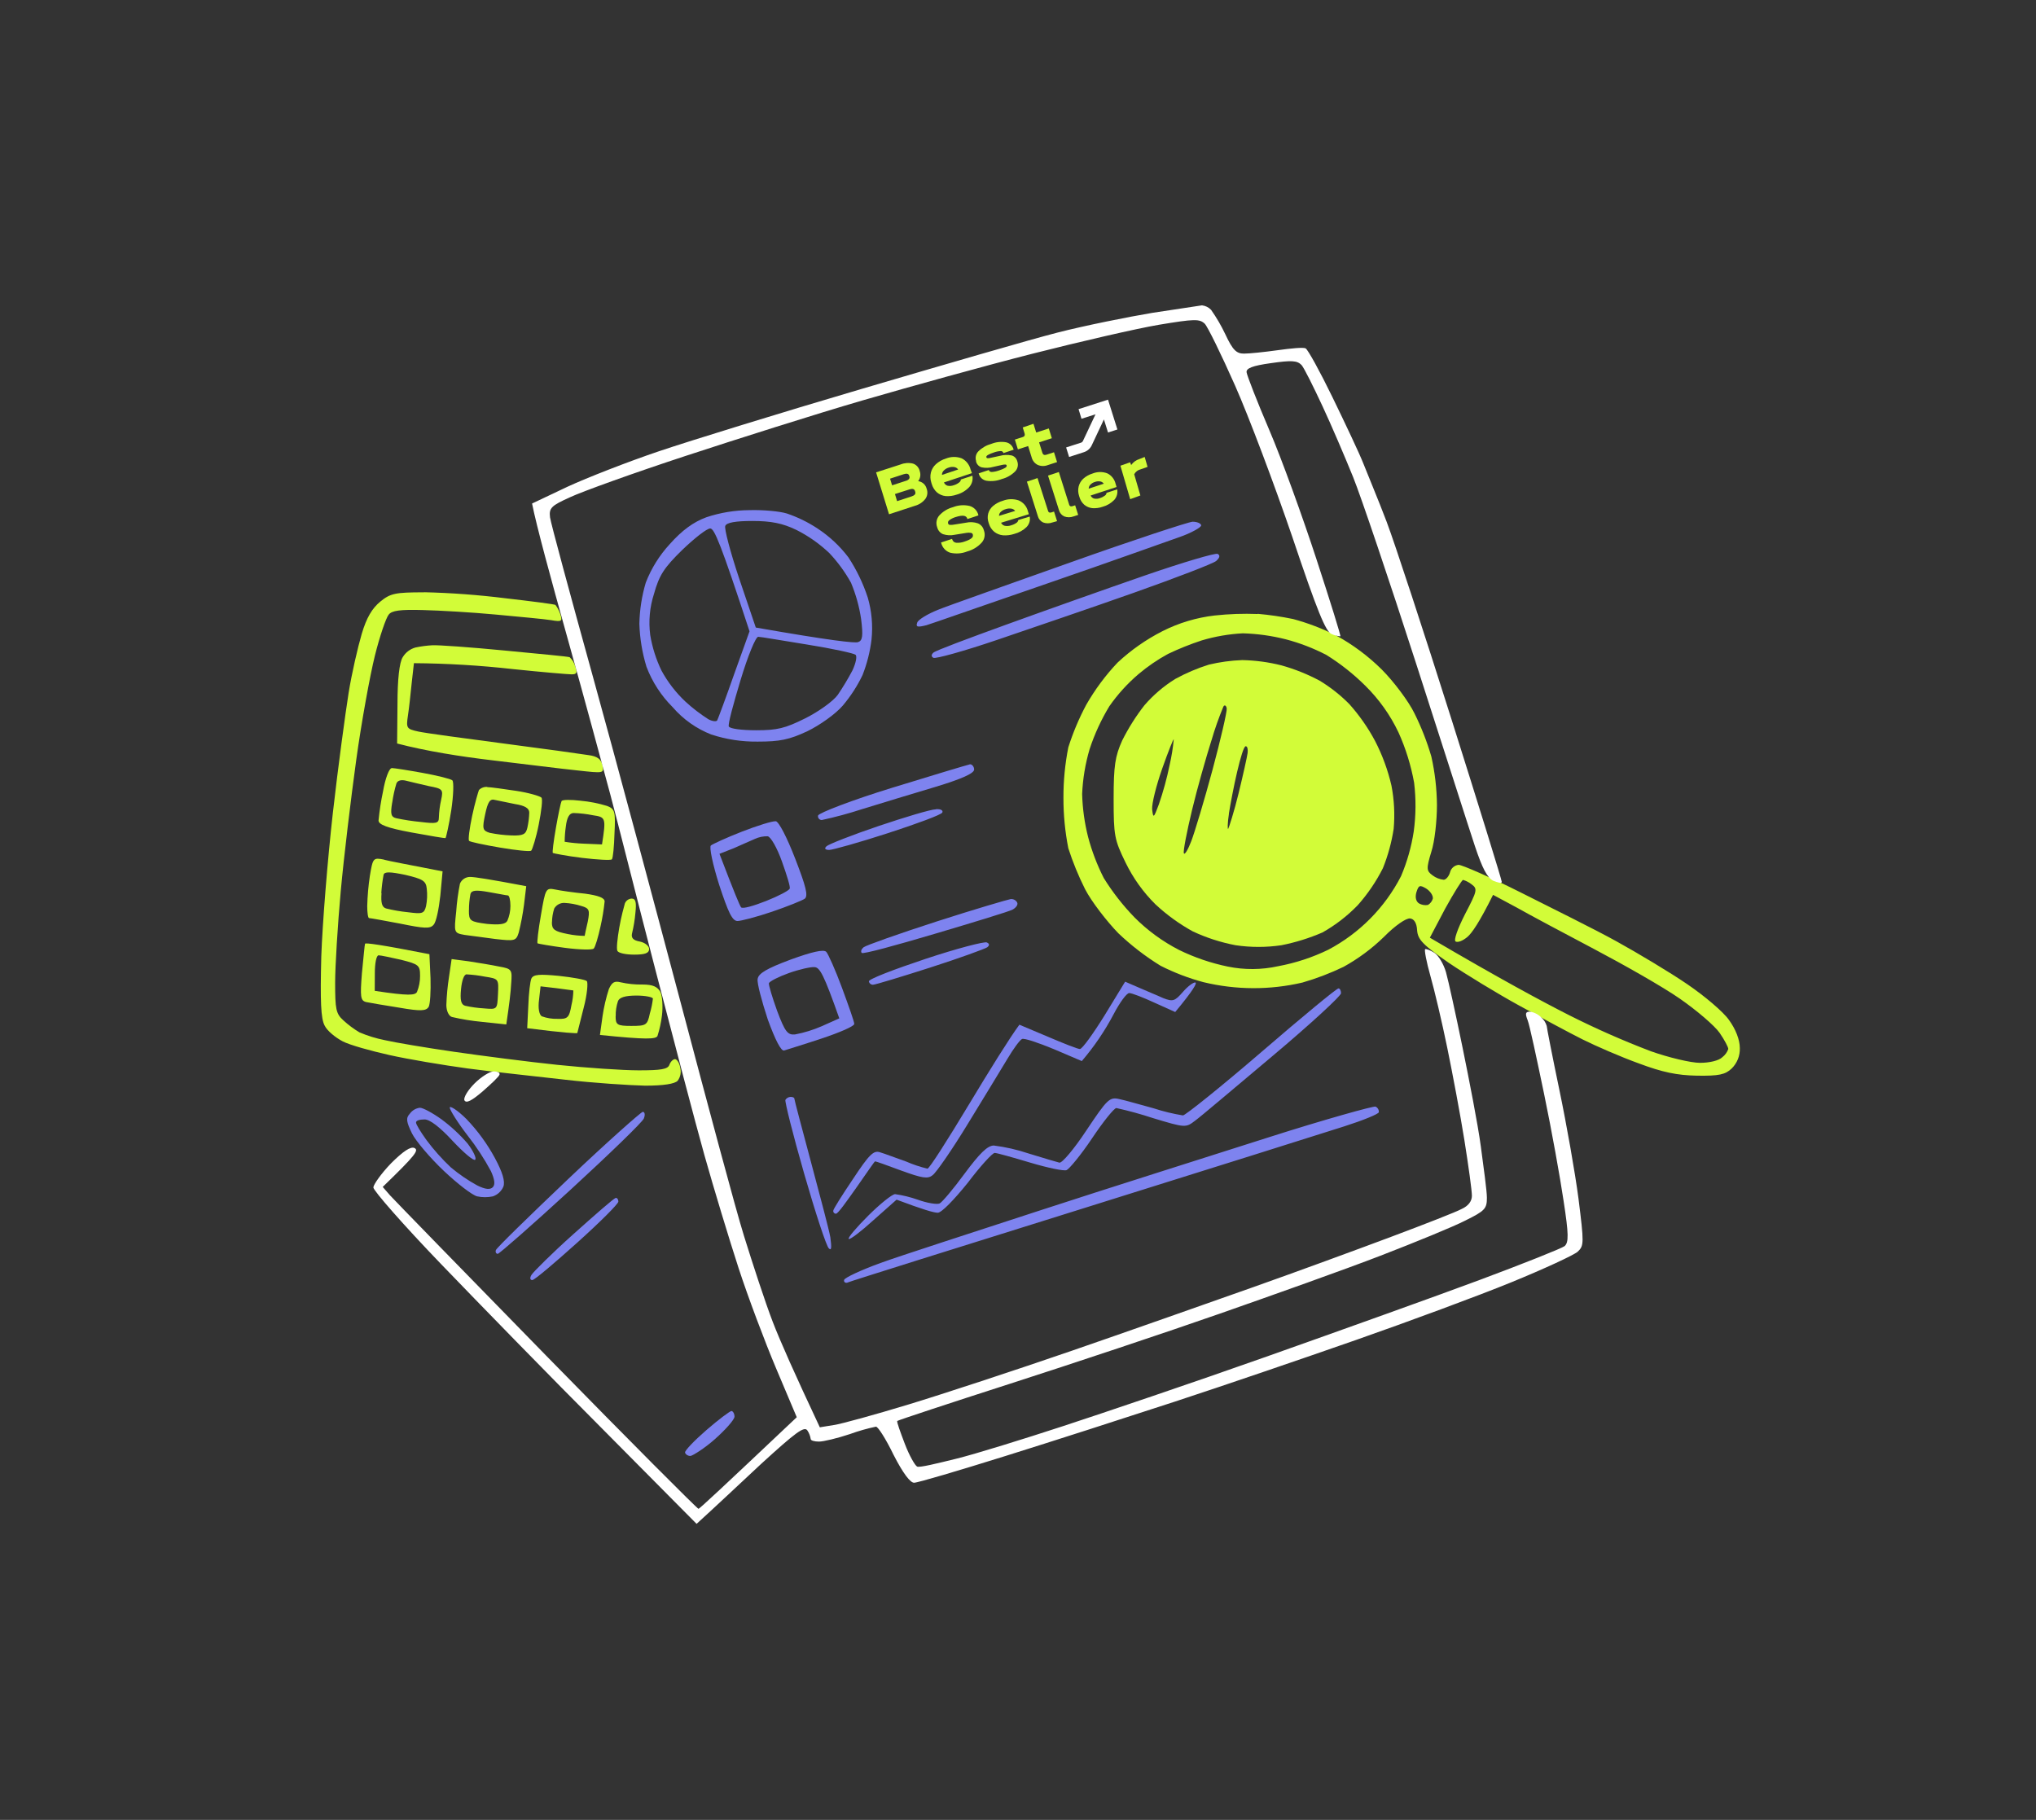 <?xml version="1.0" encoding="UTF-8"?> <svg xmlns="http://www.w3.org/2000/svg" width="660" height="590" viewBox="0 0 660 590" fill="none"><rect x="0" y="0" width="660" height="590" fill="#333333" stroke="none"/><g clip-path="url(#clip0_440_1507)"><path fill-rule="evenodd" clip-rule="evenodd" d="M137.45 192C146.234 192.208 155.002 192.855 163.72 193.94C172.44 194.94 179.72 195.88 180.07 196.12C180.753 197.028 181.284 198.041 181.64 199.12C182.37 201.42 182.13 201.66 178.64 201.05C176.46 200.69 168.34 199.96 160.72 199.24C153.1 198.52 142.43 197.9 137.11 197.78C129.7 197.57 127 197.93 126 199.27C125.15 200.27 123.09 206.27 121.52 212.59C119.95 218.91 117.16 234.15 115.46 246.5C113.76 258.85 111.46 277.87 110.46 288.9C109.46 299.93 108.64 313.24 108.64 318.57C108.64 327.17 108.89 328.62 111.31 330.8C112.906 332.268 114.649 333.568 116.51 334.68C119.162 335.808 121.924 336.659 124.75 337.22C127.9 337.95 137.94 339.65 147.15 340.98C156.36 342.31 171.36 344.25 180.68 345.22C190 346.19 201.86 347 207.07 347C214.33 347 216.51 346.64 217 345.19C217.36 344.19 218.21 343.37 218.81 343.37C219.41 343.37 220.27 344.58 220.51 346.16C220.695 346.885 220.715 347.643 220.568 348.377C220.42 349.11 220.11 349.802 219.66 350.4C218.66 351.4 215.06 351.97 209.13 351.97C204.13 351.85 192.42 351.12 183.13 350.03C173.84 348.94 159.64 347.49 151.65 346.4C143.66 345.31 132.27 343.4 126.22 342.04C120.17 340.68 113.36 338.8 111.06 337.59C108.76 336.38 106.06 334.2 105.24 332.5C104 330.2 103.79 324.63 104.15 310.09C104.52 299.43 106.21 278.48 107.91 263.46C109.61 248.44 112 231 113 224.7C114 218.4 116 209.81 117.24 205.57C118.81 200.24 120.63 197.21 123.29 195.03C126.56 192.36 128.14 192.03 137.46 192.03L137.45 192ZM407.69 199C411.553 199.34 415.393 199.905 419.19 200.69C424.003 201.989 428.67 203.775 433.12 206.02C438.533 208.979 443.505 212.682 447.89 217.02C451.76 220.9 456.61 227.32 458.54 231.31C460.77 235.799 462.597 240.478 464 245.29C465.156 250.448 465.762 255.714 465.81 261C465.81 266 465.08 272.87 463.99 276.14C462.3 281.71 462.42 282.32 464.36 283.77C465.416 284.575 466.671 285.076 467.99 285.22C468.71 285.22 469.68 284.13 470.05 282.8C470.206 282.159 470.558 281.581 471.056 281.148C471.553 280.714 472.174 280.446 472.83 280.38C473.92 280.38 483.12 284.38 493.05 289.38C502.98 294.38 516.9 301.25 523.92 305.13C530.94 309.01 541.24 315.18 546.92 319.05C552.6 322.92 558.66 328.05 560.48 330.68C562.66 333.68 563.99 337.1 563.99 339.77C564.035 341.004 563.822 342.234 563.364 343.381C562.906 344.528 562.213 345.566 561.33 346.43C559.27 348.37 557.21 348.85 550.07 348.73C543.65 348.61 538.93 347.64 531.18 344.73C525.49 342.67 517.38 339.16 513.02 336.98C508.66 334.8 499.46 329.84 492.43 325.98C485.4 322.12 475.24 315.93 469.67 312.17C461.32 306.36 459.62 304.66 459.38 301.63C459.26 299.21 458.38 297.88 457.08 297.76C455.78 297.64 452.24 300.06 448.6 303.76C444.694 307.557 440.299 310.816 435.53 313.45C431.24 315.515 426.784 317.217 422.21 318.54C411.655 321.007 400.668 320.966 390.13 318.42C385.314 317.133 380.646 315.347 376.2 313.09C371.286 310.063 366.701 306.53 362.52 302.55C358.77 298.68 353.8 292.26 351.74 288.26C349.596 283.985 347.78 279.552 346.31 275C345.248 269.615 344.719 264.139 344.73 258.65C344.713 253.158 345.242 247.677 346.31 242.29C347.824 237.523 349.769 232.904 352.12 228.49C354.954 223.538 358.368 218.942 362.29 214.8C366.635 210.748 371.526 207.325 376.82 204.63C382.124 201.942 387.863 200.218 393.77 199.54C398.393 199.042 403.045 198.881 407.69 199.06V199ZM378.63 212C375.232 213.852 372.029 216.043 369.07 218.54C365.489 221.592 362.313 225.091 359.62 228.95C356.96 233.334 354.809 238.007 353.21 242.88C351.818 247.607 351.005 252.486 350.79 257.41C350.92 262.11 351.567 266.782 352.72 271.34C353.94 275.951 355.646 280.42 357.81 284.67C360.659 289.251 363.988 293.515 367.74 297.39C371.995 301.669 376.899 305.25 382.27 308C387.27 310.436 392.554 312.237 398 313.36C403.395 314.469 408.963 314.428 414.34 313.24C419.964 312.197 425.423 310.404 430.57 307.91C440.697 302.564 448.936 294.235 454.17 284.05C456.144 279.397 457.528 274.516 458.29 269.52C459 264.296 459.04 259.004 458.41 253.77C457.394 248.132 455.688 242.641 453.33 237.42C450.651 231.781 447.002 226.657 442.55 222.28C438.752 218.51 434.543 215.18 430 212.35C425.804 210.166 421.377 208.459 416.8 207.26C412.246 206.105 407.578 205.454 402.88 205.32C398.365 205.555 393.893 206.327 389.56 207.62C385.838 208.844 382.197 210.304 378.66 211.99L378.63 212ZM463.51 304C486.39 317.44 500.19 324.83 508.79 329.19C517.382 333.516 526.19 337.398 535.18 340.82C541 342.88 548.18 344.57 551.05 344.57C554.19 344.57 557.22 343.84 558.31 342.75C559.201 342.07 559.875 341.146 560.25 340.09C560.25 339.48 559.04 337.18 557.46 334.88C555.88 332.58 550.08 327.61 544.51 323.74C538.94 319.87 526.35 312.74 516.66 307.63C506.97 302.52 495.66 296.49 491.6 294.19L484 290.11C479.52 299.11 477.1 302.58 475.64 303.79C474.18 305 472.64 305.61 471.89 305.25C471.14 304.89 472.5 301.13 474.89 296.41C478.89 288.77 479.01 288.17 477.07 286.72C476.24 286.064 475.293 285.569 474.28 285.26C473.92 285.26 471.28 289.5 468.47 294.59L463.51 304ZM460 292.89C460.88 293.387 461.906 293.56 462.9 293.38C463.668 292.917 464.232 292.181 464.48 291.32C464.6 290.32 463.63 288.9 462.3 288.05C460.24 286.84 459.88 286.96 459.15 289.26C458.66 290.96 459.03 292.26 460 292.89ZM140.24 209.2C141.93 209.08 152.34 209.81 163.48 210.89C174.62 211.97 184.19 212.83 184.67 213.07C185.536 213.888 186.164 214.925 186.49 216.07C187.21 218.13 186.97 218.62 185.28 218.62C184.19 218.62 175.59 217.89 166.28 216.92C155.621 215.722 144.907 215.081 134.18 215L133.46 221.42C133.09 224.93 132.61 229.66 132.24 231.96C131.64 236.08 131.76 236.32 135.63 237.17C137.81 237.65 150.28 239.35 163.24 241.04C176.2 242.73 188.54 244.44 190.72 244.8C193.63 245.16 194.84 246.13 195.32 248.07C195.81 250.73 195.81 250.73 187.09 249.76C182.25 249.28 169.9 247.7 159.61 246.49C149.32 245.28 138.06 243.49 128.73 241.04L128.85 228.33C128.85 220.21 129.46 214.76 130.55 213.06C131.472 211.525 132.946 210.401 134.67 209.92C136.505 209.53 138.367 209.286 140.24 209.19V209.2ZM188.18 259.59C191.097 259.859 193.979 260.425 196.78 261.28C199.32 262.28 199.56 262.98 199.2 270.12C199.08 274.36 198.71 278.24 198.35 278.6C197.99 278.96 193.63 278.72 188.67 278.12C183.71 277.52 179.46 276.66 179.22 276.54C178.98 276.42 179.46 272.67 180.22 268.31C180.98 263.95 181.79 260.19 182.04 259.71C182.29 259.23 185.04 259.22 188.21 259.59H188.18ZM183.1 272.91C185.103 273.231 187.124 273.431 189.15 273.51L195.15 273.76C196.49 265.16 196.36 264.91 192.25 264.31C190.175 263.891 188.067 263.646 185.95 263.58C184.62 263.58 183.77 264.91 183.41 268.06C183.177 269.666 183.057 271.287 183.05 272.91H183.1ZM204.77 291.32C206.1 291.32 206.34 292.65 205.98 295.92C205.786 298.164 205.421 300.391 204.89 302.58C204.53 304.04 205.25 304.88 207.43 305.25C209.13 305.61 210.43 306.7 210.43 307.67C210.43 309 209.1 309.49 205.59 309.49C202.92 309.49 200.5 309 200.14 308.28C199.78 307.56 200.14 304.28 200.74 300.77C201.34 297.26 202.32 293.77 202.56 292.89C202.737 292.448 203.035 292.065 203.422 291.787C203.808 291.509 204.265 291.347 204.74 291.32H204.77ZM201.14 318.45C203.482 318.982 205.88 319.227 208.28 319.18C211.67 319.18 213.12 319.9 214.09 321.6C214.7 322.93 214.94 326.44 214.58 329.23C214.306 331.491 213.817 333.721 213.12 335.89C212.52 336.89 209.73 337.1 194.48 335.53L195.32 329.47C195.761 326.471 196.451 323.515 197.38 320.63C198.38 318.45 199.2 317.96 201.14 318.45ZM199.56 329.45C199.56 332.24 200.05 332.6 204.65 332.6C209.49 332.6 209.85 332.36 210.65 328.6C211.123 327.019 211.458 325.399 211.65 323.76C211.65 323.27 209.23 322.76 206.32 322.76C202.69 322.76 200.75 323.37 200.32 324.58C199.803 326.14 199.556 327.777 199.59 329.42L199.56 329.45Z" fill="#D2FC38"></path><path fill-rule="evenodd" clip-rule="evenodd" d="M389.68 99C390.789 99.129 391.818 99.642 392.59 100.45C394.343 102.942 395.882 105.578 397.19 108.33C399.61 113.54 400.83 114.64 403.25 114.64C404.95 114.64 409.79 114.15 414.15 113.54C418.51 112.93 422.51 112.54 423.24 112.94C423.97 113.34 427.84 120.33 431.96 128.82C436.08 137.31 440.68 147 442 150.39C443.32 153.78 446.85 162.15 449.51 169.18C452.17 176.21 461.63 205.05 470.59 233.41C479.55 261.77 486.82 285.29 486.82 285.9C486.82 286.51 485.61 286.14 484.04 285.53C482.1 284.53 480.52 281.53 478.1 274.26C476.28 268.8 467.81 242.26 459.1 215.26C450.39 188.26 441.18 160.96 438.63 154.66C436.08 148.36 431.63 137.94 428.7 131.66C425.77 125.38 422.76 119.3 421.91 118.33C420.46 116.88 418.76 116.76 411.98 117.73C405.92 118.57 403.87 119.42 404.11 120.73C404.23 121.73 407.5 130.18 411.5 139.51C415.5 148.84 422.27 167.6 426.75 181.3C431.23 195 434.75 206.3 434.5 206.3C433.539 206.219 432.599 205.976 431.72 205.58C429.78 204.97 426.99 198.06 418.88 173.94C413.06 156.94 404.82 135.04 400.34 124.94C395.86 114.84 391.5 105.94 390.53 104.94C388.83 103.36 387.26 103.36 375.63 105.3C368.48 106.51 350.07 110.76 334.81 114.64C319.55 118.52 294.71 125.42 279.69 129.79C264.67 134.16 238.75 142.39 222.15 147.84C205.55 153.29 188.72 159.36 184.84 161.18C178.66 163.96 177.94 164.69 178.3 167.72C178.54 169.54 184.84 192.81 192.23 219.48C199.62 246.15 212.46 294.14 220.94 326.13C229.42 358.12 238.38 391.7 241.17 400.67C243.96 409.64 248.07 422.25 250.5 428.55C252.93 434.85 257.5 445.15 265.76 462.73L270.24 462C272.79 461.64 283.69 458.61 294.47 455.34C305.25 452.07 329.24 444.19 347.53 437.88C365.82 431.57 392.23 422.25 406.28 417.28C420.33 412.31 440.44 404.92 451.1 400.92C461.76 396.92 472.05 392.92 473.87 391.92C476.05 390.92 477.14 389.37 477.14 387.67C477.14 385.97 476.05 378.1 474.72 369.74C473.39 361.38 470.84 347.92 469.15 339.68C467.46 331.44 465 321 463.7 316.44C462.4 311.88 461.64 307.83 462 307.71C462.36 307.59 463.7 308.07 465 308.92C466.3 309.77 468 312.56 468.75 315.23C469.5 317.9 471.9 328.8 474.08 339.47C476.26 350.14 479.08 364.55 480.02 371.58C480.96 378.61 482 386.13 482 388.31C482 391.83 481.39 392.55 475 395.7C471.25 397.64 458.89 402.7 447.5 407.1C436.11 411.5 412.74 419.82 395.42 425.88C378.1 431.94 347.57 442.12 327.58 448.55C307.59 454.98 291.12 460.43 290.87 460.67C290.62 460.91 291.87 464.3 293.3 468.06C294.73 471.82 296.57 475.06 297.3 475.46C298.03 475.86 303.72 474.46 310.01 472.91C316.3 471.36 331.94 466.49 344.54 462.37C357.14 458.25 386.94 448.18 410.54 439.82C434.14 431.46 465.29 420.31 479.59 414.98C493.89 409.65 506.36 404.67 507.2 403.98C508.54 402.76 508.54 400.22 506.84 389.19C505.75 381.8 502.96 366.28 500.54 354.65C498.12 343.02 495.82 332.22 495.21 330.77C494.36 328.59 494.48 327.98 495.94 327.98C497.314 328.181 498.587 328.819 499.57 329.8C500.431 330.537 501.063 331.505 501.39 332.59C501.39 333.07 503.21 342.41 505.51 353.43C507.81 364.45 510.6 380.22 511.69 388.58C513.5 403.01 513.5 403.86 511.44 405.79C510.23 406.89 500.54 411.37 489.88 415.73C479.22 420.09 456.57 428.46 439.61 434.4C422.65 440.34 396.12 449.4 380.86 454.4C365.6 459.4 340.76 467.4 325.74 472.09C310.72 476.78 297.52 480.7 296.31 480.7C295.1 480.7 292.79 477.79 289.64 471.61C287.22 466.61 284.64 462.52 283.95 462.52C281.069 463.124 278.235 463.933 275.47 464.94C271.47 466.27 266.99 467.36 265.47 467.36C263.95 467.36 262.8 467 262.8 466.52C262.649 465.52 262.276 464.567 261.71 463.73C260.71 462.27 257.83 464.46 246.81 474.52C239.3 481.52 231.55 488.82 225.81 494.03L195.41 463.37C178.69 446.64 155.07 422.37 142.96 409.79C130.85 397.21 120.96 385.92 121.03 384.95C121.1 383.98 123.58 380.46 126.72 377.19C130.72 373.19 133.14 371.61 134.36 372.19C135.81 372.92 134.84 374.37 124.06 384.8L126.48 387.58C127.81 389.04 150.71 412.58 177.36 439.82C204.01 467.06 226.06 489.15 226.42 489.15C226.78 489.15 234.05 482.36 258.28 459.46L251.62 443.7C247.98 435.1 242.41 420.31 239.38 410.98C236.35 401.65 231.38 385.28 228.38 374.61C225.38 363.94 218.32 336.92 212.51 314.61C206.7 292.3 200.27 266.61 197.85 257.61C195.43 248.61 189.25 225.74 183.92 206.71C178.59 187.68 173.82 170.15 172.48 163.24L184 157.78C190.3 154.87 203.63 149.66 213.68 146.27C223.73 142.88 253.17 133.79 279.09 126.15C305.01 118.51 333.73 110.15 342.69 107.85C351.65 105.55 365.59 102.76 373.58 101.42L389.58 99H389.68ZM160 347.35C161.21 347.35 162.06 347.71 161.94 348.35C161.82 348.99 159.27 351.35 156.48 353.81C152.97 356.81 151.15 357.81 150.55 356.72C150.19 355.87 151.64 353.44 153.82 351.26C156 349.08 158.8 347.35 160 347.35Z" fill="white"></path><path fill-rule="evenodd" clip-rule="evenodd" d="M127 249C127.73 249 132.38 249.73 137 250.57C141.62 251.41 146.16 252.51 146.65 253C147.14 253.49 147.01 257.85 146.28 262.69C145.55 267.53 144.57 271.54 144.45 271.69C144.33 271.84 139.32 270.96 133.33 269.87C125.51 268.42 122.71 267.33 122.71 266C123.015 262.821 123.503 259.663 124.17 256.54C124.9 252.3 126.17 249.03 126.98 249.03L127 249ZM127.12 260.27C126.51 263.91 126.76 264.88 128.47 265.27C131.091 265.824 133.742 266.228 136.41 266.48C141.41 267.09 142.27 266.96 142.27 265.03C142.329 263.111 142.574 261.202 143 259.33C143.74 255.94 143.49 255.69 139 254.85C136.44 254.24 133.14 253.51 131.8 253.15C130.08 252.67 128.86 253.03 128.5 254C127.895 256.023 127.444 258.089 127.15 260.18L127.12 260.27ZM157.91 255.18C159.01 255.18 163.28 255.79 167.31 256.39C171.34 256.99 175.01 258.09 175.5 258.57C175.99 259.05 175.5 262.94 174.64 267.3C173.78 271.66 172.57 275.42 172.2 275.78C171.83 276.14 167.2 275.66 162.06 274.78C156.92 273.9 152.41 272.96 152.06 272.6C151.71 272.24 152.19 268.6 153.06 264.48C153.93 260.36 155.06 256.6 155.26 256.12C155.609 255.768 156.03 255.497 156.495 255.324C156.959 255.152 157.455 255.082 157.95 255.12L157.91 255.18ZM158.74 270C161.075 270.481 163.447 270.766 165.83 270.85C169.61 270.97 170.47 270.49 170.96 268.31C171.31 266.715 171.514 265.092 171.57 263.46C171.57 262.01 170.1 261.16 166.93 260.67C164.48 260.19 161.55 259.58 160.45 259.34C158.86 258.86 158.13 259.95 157.28 263.95C156.28 268.67 156.42 269.28 158.74 270ZM124.54 278.73C126.49 279.22 131.62 280.18 143.47 282.49L142.74 290.36C142.25 294.73 141.4 298.97 140.54 299.82C139.44 301.15 137.54 301.03 129.79 299.45C124.54 298.45 120.02 297.64 119.65 297.64C119.28 297.64 119.04 295.82 119.04 293.76C119.124 290.472 119.411 287.193 119.9 283.94C120.87 278.08 121 278 124.54 278.69V278.73ZM123.68 289.52C123.44 292.67 123.8 294.12 125.15 294.52C127.477 295.096 129.843 295.504 132.23 295.74C136.88 296.34 137.49 296.22 138.1 293.8C138.483 291.925 138.564 290.001 138.34 288.1C138.1 285.56 137 284.95 131.34 283.62C126.45 282.62 124.62 282.53 124.34 283.62C123.975 285.583 123.728 287.567 123.6 289.56L123.68 289.52ZM152.39 284.3C153.86 284.3 158.62 285.03 170.59 287.3L169.86 293.36C169.462 296.39 168.891 299.395 168.15 302.36C167.29 305.03 166.93 305.15 160.57 304.42L150.57 303.09C147.15 302.48 147.15 302.36 147.88 295.58C148.092 292.527 148.499 289.491 149.1 286.49C149.366 285.836 149.824 285.277 150.412 284.887C151.001 284.496 151.693 284.292 152.4 284.3H152.39ZM152 295.17C152 298.56 152.37 298.81 157.87 299.53C161.87 299.9 163.87 299.65 164.46 298.53C165.125 297.004 165.466 295.355 165.46 293.69C165.46 291.75 165.09 290.29 164.61 290.29C164.13 290.29 161.31 289.69 158.38 289.2C154.38 288.48 152.88 288.6 152.51 289.81C152.174 291.567 152.01 293.352 152.02 295.14L152 295.17ZM180 288.38C181.71 288.75 186.11 289.38 189.65 289.72C193.92 290.32 196 291.05 196 292.26C195.714 294.991 195.266 297.702 194.66 300.38C193.92 303.77 192.95 307.05 192.46 307.53C191.97 308.01 187.82 307.9 183.17 307.29C178.52 306.68 174.5 305.96 174.26 305.84C174.02 305.72 174.5 301.47 175.36 296.62C176.82 288.02 176.94 287.78 180 288.38ZM178.9 299.05C178.9 301.35 179.75 301.96 184.03 302.81C185.84 303.181 187.682 303.381 189.53 303.41C189.53 303.17 190.01 301.11 190.53 298.81C191.27 295.05 191.02 294.44 188.46 293.72C186.677 293.151 184.828 292.815 182.96 292.72C182.296 292.696 181.639 292.852 181.057 293.173C180.476 293.493 179.993 293.966 179.66 294.54C179.198 295.99 178.952 297.499 178.93 299.02L178.9 299.05ZM139.2 309.35L139.56 317.1C139.69 321.35 139.44 325.59 138.95 326.44C138.1 327.77 136.39 327.89 129.42 326.68C124.66 325.95 119.9 325.1 118.67 324.86C116.84 324.38 116.72 323.16 117.33 315.41C117.82 310.68 118.19 306.32 118.33 305.96C118.47 305.6 123.21 306.2 139.22 309.35H139.2ZM121.48 321.23C132.6 322.92 134.55 322.68 135.17 321.59C135.849 319.938 136.189 318.166 136.17 316.38C136.17 312.99 135.81 312.62 130.06 311.17C126.77 310.44 123.47 309.71 122.74 309.71C122.01 309.71 121.51 312.26 121.51 315.41L121.48 321.23ZM146.4 310.93L151.9 311.65C155.08 312.14 159.47 312.86 161.8 313.35C165.95 314.08 166.07 314.35 165.7 318.92C165.58 321.59 165.09 325.59 164.12 332.13L156.18 331.28C152.931 330.975 149.707 330.45 146.53 329.71C145.53 329.47 144.69 327.77 144.69 325.83C144.793 322.785 145.08 319.75 145.55 316.74L146.4 310.93ZM150.8 326.07C152.811 326.512 154.854 326.796 156.91 326.92C161.19 327.29 161.19 327.29 161.43 322.32C161.67 317.35 161.67 317.32 157.15 316.62C155.216 316.239 153.258 315.995 151.29 315.89C150.44 315.77 149.7 317.95 149.46 320.62C149.09 324.26 149.46 325.71 150.8 326.07ZM181.22 316.38C185.62 316.86 189.77 317.59 190.22 318.07C190.67 318.55 190.34 322.44 189.22 326.68C188.1 330.92 187.22 334.8 187.14 334.92C187.06 335.04 183.24 334.92 170.9 333.34L171.26 326.07C171.39 322.07 171.87 318.07 172.26 317.23C172.91 315.89 174.87 315.77 181.22 316.38ZM174.74 324.13C174.38 326.8 174.74 328.86 175.6 329.47C177.24 330.076 178.982 330.361 180.73 330.31C184.03 330.43 184.52 329.95 185.25 325.83C185.625 324.28 185.83 322.694 185.86 321.1C185.74 321.1 183.3 320.74 180.49 320.38L175.23 319.77L174.74 324.13Z" fill="#D2FC38"></path><path fill-rule="evenodd" clip-rule="evenodd" d="M386.59 169.138C388.17 169.138 389.38 169.748 389.38 170.348C389.38 170.948 386.23 172.778 382.38 174.108C378.53 175.438 359.32 182.358 339.66 189.108C320 195.858 302.27 202.108 300.33 202.688C297.42 203.418 296.81 203.298 297.33 201.838C297.69 200.838 300.72 199.058 304 197.718C307.28 196.378 326.58 189.598 347 182.328C367.42 175.058 385.14 169.258 386.59 169.138ZM394.72 179.568C395.57 180.048 395.45 180.778 394.24 181.868C393.24 182.718 381.24 187.328 367.54 192.178C353.84 197.028 333.91 203.808 323.23 207.448C312.55 211.088 303.32 213.628 302.6 213.268C301.88 212.908 301.79 212.268 302.6 211.568C303.41 210.868 313.88 206.968 326.26 202.478C338.64 197.988 358.79 190.838 371.05 186.598C383.31 182.358 394 179.198 394.72 179.568ZM242.94 165.388C247.31 165.258 252.77 165.748 255.08 166.478C258.582 167.66 261.916 169.29 265 171.328C268.839 173.848 272.22 177.003 275 180.658C277.677 184.724 279.799 189.13 281.31 193.758C282.582 198.162 282.993 202.769 282.52 207.328C282.04 211.276 281.063 215.146 279.61 218.848C277.898 222.424 275.734 225.765 273.17 228.788C270.87 231.458 265.77 235.098 261.76 237.038C255.82 239.828 252.76 240.428 245.62 240.428C240.511 240.496 235.426 239.719 230.57 238.128C225.745 236.239 221.454 233.202 218.07 229.278C214.338 225.565 211.441 221.099 209.57 216.178C208.185 211.655 207.408 206.967 207.26 202.238C207.354 197.722 208.05 193.24 209.33 188.908C211.114 184.294 213.75 180.057 217.1 176.418C221.1 171.928 224.74 169.258 228.99 167.688C233.49 166.191 238.198 165.415 242.94 165.388ZM239.66 187.688L245 203.448C269.28 207.698 277.17 208.548 278.14 208.178C279.6 207.698 279.84 206.238 279.14 200.668C278.538 196.627 277.436 192.677 275.86 188.908C273.932 185.438 271.58 182.22 268.86 179.328C265.688 176.311 262.09 173.777 258.18 171.808C253.69 169.628 249.93 168.898 243.86 168.898C238.44 168.898 235.527 169.425 235.12 170.478C234.69 171.198 236.75 178.998 239.66 187.688ZM212 192.538C210.612 196.84 210.195 201.396 210.78 205.878C211.443 209.872 212.672 213.751 214.43 217.398C216.464 221.143 219.084 224.54 222.19 227.458C224.489 229.57 226.969 231.477 229.6 233.158C230.93 233.888 232.27 234.008 232.51 233.518C232.75 233.028 235.3 226.248 237.97 218.608L242.97 204.668C233.62 176.178 231.56 171.328 230.23 171.328C229.13 171.328 225.13 174.478 221.12 178.328C215.26 184.058 213.69 186.478 212 192.538ZM236.27 235.538C236.64 236.268 240.52 236.748 245.14 236.748C251.93 236.748 254.48 236.148 261.04 232.878C265.41 230.688 270.14 227.298 271.6 225.238C273.317 222.698 274.896 220.068 276.33 217.358C277.42 215.048 277.91 212.748 277.33 212.268C276.75 211.788 269.8 210.268 261.79 208.988C253.78 207.708 246.62 206.448 245.79 206.448C244.96 206.448 242.39 212.748 240.09 220.388C237.79 228.028 235.9 234.848 236.26 235.578L236.27 235.538ZM314.32 247.788C315.05 247.668 315.78 248.518 315.78 249.478C315.78 250.698 311.89 252.478 303.4 255.058C296.48 257.118 285.68 260.398 279.4 262.338C275.13 263.733 270.791 264.905 266.4 265.848C266.218 265.851 266.038 265.814 265.873 265.739C265.708 265.664 265.561 265.553 265.444 265.414C265.328 265.275 265.243 265.112 265.197 264.936C265.152 264.76 265.146 264.576 265.18 264.398C265.43 263.548 276.18 259.398 289.18 255.398C302.18 251.398 313.46 247.998 314.31 247.828L314.32 247.788ZM303.4 262.338C304.85 262.218 305.83 262.698 305.46 263.428C305.09 264.158 297.21 267.058 287.86 270.098C278.51 273.138 269.86 275.548 268.8 275.548C267.47 275.548 267.11 275.068 267.95 274.338C268.56 273.728 276.21 270.698 284.83 267.788C293.45 264.878 301.81 262.378 303.39 262.378L303.4 262.338ZM251.45 266.218C252.45 266.338 255.09 271.428 257.76 278.338C261.28 287.428 262.01 290.338 260.91 291.338C260.06 291.948 255.21 293.888 250.23 295.588C245.25 297.288 240.16 298.588 239.07 298.588C237.37 298.588 236.07 295.798 233.12 286.828C231.05 280.278 229.84 274.578 230.45 274.098C231.06 273.618 235.55 271.548 240.52 269.608C245.49 267.668 250.47 266.128 251.44 266.258L251.45 266.218ZM237.84 274.998L233.23 276.808C238.09 289.538 239.78 293.548 240.23 294.148C240.68 294.748 244.36 293.668 248.36 292.088C252.36 290.508 255.77 288.698 256.01 288.088C256.25 287.478 255.01 283.598 253.46 279.238C251.91 274.878 249.82 271.238 248.85 271.118C247.426 271.081 246.013 271.372 244.72 271.968C243.43 272.558 240.27 273.898 237.84 274.998ZM327.66 291.478C328.074 291.443 328.49 291.528 328.857 291.723C329.224 291.918 329.527 292.215 329.73 292.578C330.09 293.298 329.36 294.268 328.27 294.878C327.18 295.488 315.65 298.998 303 302.748C290.35 306.498 279.7 309.418 279.33 308.928C278.96 308.438 279.21 307.718 279.94 307.108C280.67 306.498 291.23 302.748 303.61 298.748C315.99 294.748 326.81 291.598 327.66 291.468V291.478ZM319.9 305.548C320.79 305.948 320.83 306.478 320.02 307.118C319.29 307.608 311.02 310.638 301.57 313.668C292.12 316.698 283.72 319.248 283 319.248C282.683 319.256 282.374 319.15 282.129 318.95C281.883 318.75 281.717 318.47 281.66 318.158C281.54 317.428 289.79 314.278 299.99 310.878C310.19 307.478 319.17 305.168 319.9 305.538V305.548ZM267.82 308.548C268.43 309.158 270.82 314.488 272.92 320.188C275.02 325.888 276.92 331.188 276.92 331.948C276.92 332.708 272.18 334.738 266.36 336.678C260.54 338.618 254.95 340.308 254.22 340.558C253.22 340.918 251.31 337.158 248.88 330.488C246.94 324.548 245.36 318.728 245.6 317.398C245.84 315.578 248.51 313.998 256.28 311.098C263.21 308.568 267 307.718 267.82 308.568V308.548ZM249.25 318.728C249.13 319.338 250.34 323.338 251.92 327.728C254.47 334.508 255.32 335.608 257.75 335.358C260.713 334.796 263.605 333.904 266.37 332.698L272.07 330.148C267.07 315.958 265.76 313.658 264.07 313.538C262.86 313.418 259.07 314.268 255.69 315.478C252.31 316.688 249.49 318.148 249.25 318.748V318.728ZM433.87 320.428C434.36 320.428 434.72 321.158 434.72 322.008C434.72 322.858 424.89 331.948 412.63 342.248C400.37 352.548 389.08 362.138 387.38 363.348C384.38 365.648 384.23 365.648 373.79 362.498C369.881 361.207 365.909 360.115 361.89 359.228C361.17 359.228 357.65 363.588 354 369.048C350.35 374.508 346.6 378.988 345.75 379.348C344.9 379.708 339.68 378.628 333.98 376.928C328.28 375.228 323.17 373.778 322.44 373.778C321.71 373.778 317.83 378.018 313.71 383.468C309.21 389.048 305.21 393.168 303.99 393.168C302.77 393.168 299.26 392.168 290.64 388.928L283.12 395.598C279.12 399.238 275.47 402.028 275.12 401.658C274.77 401.288 277.66 397.898 281.43 394.138C285.2 390.378 289.2 387.138 290.17 387.138C292.69 387.5 295.169 388.11 297.57 388.958C300.57 390.048 303.76 390.538 304.57 390.168C305.38 389.798 309.06 385.438 312.7 380.468C317.56 373.928 320.11 371.378 322.17 371.378C325.969 371.856 329.71 372.71 333.34 373.928C338.07 375.378 342.56 376.718 343.41 376.928C344.26 377.138 348.15 372.558 352.15 366.498C358.95 356.318 359.68 355.588 362.83 356.318C364.65 356.678 369.63 358.138 374 359.318C377.092 360.328 380.259 361.097 383.47 361.618C384.2 361.618 395.73 352.408 408.96 341.008C422.19 329.608 433.27 320.448 433.87 320.448V320.428ZM256.29 355.608C257.02 355.608 257.51 355.848 257.51 356.218C257.51 356.588 259.93 365.668 262.85 376.578C265.77 387.488 268.67 398.408 269.16 401.078C269.64 404.588 269.52 405.558 268.67 404.708C267.82 403.858 264.3 393.068 260.67 380.458C257.04 367.848 254.36 357.068 254.6 356.578C254.782 356.291 255.03 356.053 255.325 355.884C255.619 355.715 255.951 355.62 256.29 355.608ZM151.29 362.878C154.866 366.618 157.926 370.818 160.39 375.368C162.94 380.098 163.79 383.008 163.18 384.708C162.863 385.441 162.397 386.099 161.812 386.642C161.227 387.184 160.534 387.598 159.78 387.858C158.102 388.218 156.367 388.218 154.69 387.858C153.11 387.498 148.25 383.738 143.88 379.608C139.51 375.478 134.78 369.918 133.57 367.488C131.74 363.728 131.5 362.488 132.84 361.068C133.221 360.536 133.708 360.089 134.271 359.755C134.834 359.421 135.46 359.208 136.11 359.128C137.11 359.128 140.24 360.818 143.11 362.878C146.226 365.186 149.077 367.832 151.61 370.768C153.43 373.188 154.52 375.488 154.04 375.978C153.56 376.468 150.28 373.668 146.76 369.918C142.63 365.428 139.35 362.918 137.65 362.918C135.95 362.918 134.86 363.288 134.86 363.918C134.86 364.548 136.32 366.918 138.26 369.618C140.627 372.793 143.267 375.754 146.15 378.468C148.788 380.679 151.635 382.628 154.65 384.288C157.32 385.628 158.89 385.748 159.74 384.898C160.59 384.048 160.35 382.348 159.14 379.678C156.965 375.632 154.446 371.781 151.61 368.168C148.33 363.918 145.79 359.798 145.79 359.078C145.79 358.358 148.26 359.848 151.3 362.878H151.29ZM445.88 358.758C446.23 358.908 446.524 359.165 446.719 359.492C446.915 359.818 447.003 360.199 446.97 360.578C446.85 361.188 441.75 363.248 435.68 365.188C429.61 367.128 391.15 379.248 350.36 391.998C309.57 404.748 275.59 415.398 274.86 415.758C274.13 416.118 273.41 415.638 273.65 414.918C273.89 414.198 279.11 411.758 285.42 409.458C291.73 407.158 315.04 399.638 337.01 392.458C358.98 385.278 392.36 374.758 410.93 368.818C429.5 362.878 445.28 358.518 445.89 358.758H445.88ZM208.34 360.458C209.06 360.458 209.19 361.458 208.7 362.638C208.21 363.818 197.53 374.158 185.03 385.638C172.53 397.118 161.85 406.488 161.36 406.488C160.87 406.488 160.51 406.008 160.75 405.278C160.99 404.548 171.44 394.368 184.06 382.358C196.68 370.348 207.74 360.578 208.35 360.458H208.34ZM199.6 388.348C200.08 388.348 200.45 388.828 200.45 389.558C200.45 390.288 194.5 396.228 187.09 402.888C179.68 409.548 173.27 414.998 172.54 414.998C171.81 414.998 171.69 414.268 172.3 413.298C172.91 412.328 178.85 406.388 185.89 400.088C192.93 393.788 199 388.468 199.61 388.348H199.6ZM237.1 457.448C237.59 457.448 238.1 458.298 238.1 459.268C238.1 460.238 235.18 463.508 231.78 466.538C228.38 469.568 224.62 471.878 223.89 471.998C223.16 472.118 222.19 471.518 222.07 470.908C221.95 470.298 225.07 467.028 228.99 463.628C232.91 460.228 236.63 457.448 237.11 457.448H237.1Z" fill="#7E83EF"></path><path fill-rule="evenodd" clip-rule="evenodd" d="M402.7 214C406.984 214.089 411.245 214.663 415.4 215.71C419.721 216.915 423.896 218.592 427.85 220.71C431.329 222.828 434.536 225.364 437.4 228.26C440.647 231.893 443.447 235.901 445.74 240.2C448.114 244.788 449.901 249.656 451.06 254.69C451.952 259.3 452.195 264.013 451.78 268.69C451.114 273.075 449.94 277.367 448.28 281.48C446.103 285.787 443.38 289.797 440.18 293.41C436.804 296.914 432.937 299.908 428.7 302.3C424.426 304.149 419.968 305.537 415.4 306.44C410.47 307.17 405.46 307.17 400.53 306.44C395.726 305.529 391.056 304.017 386.63 301.94C382.256 299.523 378.196 296.578 374.54 293.17C370.579 289.239 367.31 284.668 364.87 279.65C361.24 272.22 361 270.88 361 258.94C361 248.23 361.48 245.18 363.78 240.06C365.801 236.019 368.219 232.19 371 228.63C373.881 225.295 377.253 222.419 381 220.1C384.466 218.203 388.11 216.652 391.88 215.47C395.43 214.626 399.054 214.133 402.7 214ZM392.7 240.06C391.01 245.42 388.11 255.53 386.42 262.6C384.73 269.67 383.51 275.87 383.76 276.6C384.01 277.33 385.09 275.51 386.17 272.7C387.25 269.89 390.41 259.43 393.06 249.56C395.71 239.69 397.78 230.69 397.66 229.71C397.54 228.73 396.93 228.37 396.57 229.1C395.075 232.691 393.783 236.364 392.7 240.1V240.06ZM373.48 262.35C373.84 265.35 373.96 265.35 375.66 260.77C377.101 256.587 378.27 252.314 379.16 247.98C379.786 245.252 380.23 242.486 380.49 239.7C380.37 239.46 378.68 243.7 376.74 249.2C374.8 254.7 373.36 260.53 373.48 262.35ZM398.38 263.81C397.9 266.86 397.9 269.05 398.14 268.69C398.38 268.33 400.08 263.08 401.53 257.12C402.98 251.16 404.31 245.18 404.43 244.12C404.55 243.06 404.43 241.93 403.82 241.93C403.21 241.93 402.13 245.59 401.04 250.21C399.95 254.83 398.84 260.78 398.35 263.82L398.38 263.81Z" fill="#D2FC38"></path><path fill-rule="evenodd" clip-rule="evenodd" d="M364.731 318.258L369.211 320.198C371.631 321.288 375.271 322.738 377.081 323.588C380.231 324.798 380.841 324.588 383.501 321.528C385.081 319.708 386.901 318.378 387.501 318.528C388.101 318.678 386.901 320.948 380.961 328.098L374.301 325.098C370.661 323.408 366.911 321.948 366.061 321.948C365.211 321.948 363.001 324.998 361.001 328.798C358.142 334.236 354.681 339.335 350.681 343.998L341.591 340.118C336.591 338.058 332.021 336.488 331.291 336.848C330.561 337.208 328.511 339.998 326.571 343.268C324.631 346.538 318.821 355.998 313.731 364.358C308.641 372.718 303.431 380.238 302.341 380.968C300.771 382.298 298.951 381.968 292.171 379.508C287.681 377.818 283.931 376.508 283.691 376.508C283.451 376.508 280.901 380.388 277.631 384.998C274.361 389.608 271.571 393.598 270.971 393.478C270.846 393.478 270.722 393.451 270.609 393.399C270.496 393.346 270.395 393.27 270.314 393.175C270.233 393.08 270.174 392.968 270.141 392.848C270.107 392.727 270.101 392.601 270.121 392.478C270.121 391.998 273.031 387.388 276.541 382.178C281.751 374.298 283.201 372.848 285.261 373.568C286.601 373.938 290.351 375.388 293.741 376.568C295.971 377.541 298.284 378.314 300.651 378.878C301.251 378.878 307.191 369.538 313.971 358.268C320.751 346.998 327.301 336.458 330.451 332.208L339.651 336.088C344.741 338.268 349.341 340.088 350.071 340.088C350.801 340.088 354.311 335.238 358.071 329.178L364.731 318.258Z" fill="#7E83EF"></path><path d="M336.839 143.409L337.895 146.786C338.093 147.426 338.534 147.639 339.219 147.414L341.669 146.62L342.667 149.807L339.649 150.79C338.593 151.199 337.423 151.174 336.386 150.719C335.916 150.488 335.5 150.157 335.165 149.749C334.831 149.34 334.586 148.863 334.447 148.35L333.286 144.606L329.965 145.684L328.979 142.509L331.521 141.691C331.769 141.635 331.988 141.487 332.137 141.277C332.218 141.031 332.218 140.764 332.137 140.518L331.533 138.575L335.016 137.391L335.898 140.222L339.985 138.907L340.972 142.07L336.839 143.409Z" fill="#D2FC38"></path><path d="M324.751 155.301C323.165 155.926 321.45 156.117 319.773 155.855C319.188 155.751 318.644 155.48 318.2 155.072C317.756 154.664 317.43 154.136 317.26 153.546V153.462L320.572 152.368V152.452C320.687 152.813 321 153.005 321.521 153.017C322.343 152.956 323.154 152.778 323.929 152.488C325.655 151.911 326.453 151.418 326.326 150.985V150.877C326.295 150.793 326.239 150.721 326.166 150.671C326.094 150.622 326.008 150.597 325.921 150.601C325.559 150.595 325.197 150.635 324.844 150.721L321.949 151.37C320.723 151.726 319.433 151.771 318.186 151.502C317.764 151.378 317.38 151.144 317.07 150.822C316.76 150.5 316.534 150.101 316.415 149.663V149.447C316.241 148.9 316.221 148.314 316.356 147.756C316.491 147.198 316.777 146.692 317.179 146.297C318.358 145.14 319.8 144.313 321.37 143.892C322.892 143.282 324.544 143.108 326.152 143.387C326.723 143.508 327.251 143.789 327.678 144.201C328.104 144.612 328.414 145.138 328.572 145.72V145.804L325.261 146.898V146.814C325.195 146.626 325.069 146.467 324.906 146.363C324.742 146.258 324.549 146.213 324.358 146.237C323.586 146.279 322.825 146.441 322.1 146.717C321.459 146.914 320.838 147.175 320.247 147.499C319.854 147.739 319.68 147.968 319.749 148.16V148.256C319.749 148.413 319.923 148.509 320.143 148.557C320.471 148.57 320.799 148.529 321.116 148.437L324.08 147.799C325.341 147.441 326.665 147.392 327.947 147.655C328.377 147.775 328.769 148.009 329.086 148.333C329.402 148.658 329.632 149.062 329.753 149.507L329.823 149.723C329.988 150.275 330 150.864 329.859 151.423C329.718 151.982 329.428 152.488 329.024 152.885C327.824 154.059 326.352 154.892 324.751 155.301Z" fill="#D2FC38"></path><path d="M315.067 153.39L305.993 156.405C306.104 156.66 306.266 156.888 306.468 157.072C306.67 157.256 306.908 157.392 307.165 157.471C307.848 157.609 308.553 157.55 309.205 157.3C309.805 157.126 310.369 156.839 310.87 156.454C311.04 156.348 311.185 156.202 311.293 156.027C311.401 155.853 311.469 155.655 311.491 155.449L315.219 154.223C315.336 154.876 315.305 155.548 315.13 156.186C314.955 156.824 314.64 157.411 314.211 157.9C313.089 159.083 311.684 159.93 310.143 160.351C308.974 160.762 307.739 160.924 306.509 160.829C305.477 160.717 304.498 160.291 303.695 159.604C302.903 158.87 302.322 157.919 302.019 156.858L301.902 156.466C301.554 155.412 301.505 154.276 301.761 153.194C302.031 152.146 302.594 151.207 303.379 150.497C304.316 149.654 305.415 149.032 306.603 148.671C308.245 148 310.064 147.969 311.726 148.585C312.443 148.932 313.078 149.442 313.583 150.079C314.088 150.715 314.451 151.461 314.645 152.262L315.067 153.39ZM307.541 151.588C306.928 151.767 306.367 152.105 305.911 152.569C305.733 152.75 305.591 152.968 305.494 153.208C305.398 153.448 305.348 153.705 305.348 153.966L310.6 152.213C310.456 152.002 310.273 151.822 310.061 151.686C309.85 151.549 309.615 151.457 309.369 151.416C308.756 151.315 308.127 151.374 307.541 151.588Z" fill="#D2FC38"></path><path d="M297.645 155.977C298.276 156.078 298.87 156.349 299.367 156.762C299.843 157.18 300.189 157.734 300.361 158.355L300.428 158.563C300.614 159.096 300.668 159.67 300.584 160.23C300.5 160.791 300.281 161.321 299.948 161.772C299.084 162.854 297.91 163.626 296.595 163.976L288.191 166.724L284 153.137L291.979 150.563C293.252 150.057 294.644 149.965 295.969 150.297C296.485 150.466 296.953 150.765 297.328 151.169C297.702 151.572 297.973 152.066 298.115 152.606L298.171 152.814C298.347 153.344 298.391 153.912 298.299 154.465C298.207 155.017 297.982 155.537 297.645 155.977ZM288.526 155.18L289.185 157.339L293.656 155.884C294.038 155.79 294.387 155.586 294.662 155.296C294.755 155.176 294.817 155.033 294.841 154.881C294.864 154.729 294.849 154.574 294.796 154.43L294.729 154.222C294.539 153.576 293.946 153.414 292.985 153.726L288.526 155.18ZM296.606 159.186C296.394 158.516 295.801 158.332 294.829 158.655L290.113 160.167L290.806 162.476L295.556 160.917C296.539 160.594 296.919 160.086 296.673 159.394L296.606 159.186Z" fill="#D2FC38"></path><path d="M371.064 148.145L371.999 151.365L369.733 152.161C369.31 152.259 368.908 152.449 368.553 152.721C368.198 152.992 367.896 153.339 367.665 153.741L369.667 160.627L366.367 161.833L363.199 150.979L366.345 149.881L366.686 150.762C367.351 149.834 368.268 149.163 369.304 148.844L371.064 148.145Z" fill="#D2FC38"></path><path d="M361.95 157.884L353.54 160.647C353.649 160.889 353.808 161.104 354.005 161.275C354.203 161.447 354.435 161.571 354.684 161.639C355.318 161.766 355.974 161.712 356.58 161.482C357.133 161.312 357.656 161.049 358.127 160.703C358.284 160.604 358.417 160.469 358.517 160.309C358.617 160.149 358.681 159.968 358.704 159.779L362.157 158.651C362.266 159.251 362.239 159.868 362.078 160.455C361.918 161.042 361.628 161.583 361.231 162.034C360.19 163.124 358.884 163.904 357.451 164.289C356.367 164.675 355.218 164.828 354.074 164.74C353.112 164.637 352.199 164.245 351.449 163.613C350.714 162.943 350.177 162.071 349.902 161.098L349.793 160.726C349.469 159.757 349.424 158.711 349.662 157.715C349.908 156.742 350.427 155.867 351.155 155.2C352.024 154.423 353.046 153.85 354.15 153.52C355.675 152.897 357.368 152.869 358.911 153.441C359.581 153.757 360.174 154.225 360.646 154.811C361.117 155.397 361.455 156.085 361.634 156.824L361.95 157.884ZM354.957 156.238C354.387 156.396 353.868 156.707 353.453 157.14C353.287 157.307 353.153 157.507 353.062 157.727C352.97 157.948 352.922 158.185 352.919 158.426L357.811 156.813C357.535 156.42 357.119 156.157 356.656 156.08C356.086 155.981 355.501 156.036 354.957 156.238Z" fill="#D2FC38"></path><path d="M347.986 167.425C347.021 167.789 345.958 167.789 344.994 167.425C344.579 167.233 344.211 166.952 343.916 166.602C343.62 166.251 343.405 165.84 343.286 165.396L339.732 154.184L343.24 153.031L346.587 163.61C346.608 163.715 346.652 163.814 346.716 163.899C346.779 163.985 346.86 164.055 346.954 164.106C347.177 164.185 347.419 164.185 347.642 164.106L348.524 163.818L349.51 166.929L347.986 167.425Z" fill="#D2FC38"></path><path d="M341.142 169.382C340.178 169.746 339.114 169.746 338.15 169.382C337.734 169.192 337.364 168.912 337.069 168.561C336.774 168.21 336.559 167.798 336.442 167.354L332.889 156.141L336.328 154.988L339.743 165.636C339.765 165.739 339.807 165.837 339.869 165.922C339.93 166.008 340.008 166.079 340.099 166.132C340.325 166.211 340.572 166.211 340.798 166.132L341.681 165.844L342.666 168.955L341.142 169.382Z" fill="#D2FC38"></path><path d="M333.52 166.703L324.51 169.475C324.62 169.71 324.782 169.919 324.984 170.088C325.185 170.257 325.422 170.383 325.679 170.455C326.388 170.605 327.128 170.55 327.806 170.298C328.403 170.138 328.965 169.874 329.465 169.52C329.635 169.422 329.779 169.288 329.887 169.128C329.994 168.968 330.062 168.786 330.084 168.596L333.8 167.469C333.913 168.069 333.882 168.686 333.707 169.273C333.533 169.859 333.221 170.399 332.795 170.85C331.677 171.937 330.277 172.716 328.74 173.103C327.576 173.486 326.344 173.635 325.118 173.543C324.089 173.439 323.114 173.048 322.313 172.416C321.499 171.734 320.903 170.843 320.596 169.847L320.479 169.486C320.132 168.517 320.084 167.473 320.339 166.478C320.607 165.515 321.169 164.651 321.951 163.999C322.884 163.222 323.98 162.649 325.165 162.32C326.798 161.703 328.607 161.675 330.259 162.241C330.977 162.558 331.613 163.026 332.118 163.611C332.624 164.196 332.987 164.883 333.181 165.622L333.52 166.703ZM326.029 165.058C325.418 165.223 324.86 165.533 324.405 165.96C324.227 166.127 324.086 166.326 323.99 166.547C323.893 166.768 323.844 167.005 323.844 167.244L329.079 165.633C328.935 165.438 328.753 165.274 328.542 165.148C328.331 165.022 328.097 164.938 327.852 164.9C327.24 164.807 326.614 164.861 326.029 165.058Z" fill="#D2FC38"></path><path d="M313.544 178.777C311.783 179.479 309.856 179.622 308.014 179.188C307.315 178.96 306.684 178.557 306.178 178.016C305.672 177.474 305.307 176.812 305.116 176.09L305.047 175.878L308.623 174.705L308.692 174.916C308.782 175.202 308.954 175.454 309.186 175.64C309.417 175.826 309.698 175.938 309.991 175.96C310.913 176.025 311.838 175.889 312.705 175.561C314.717 174.904 315.602 174.188 315.361 173.426V173.273C315.317 173.135 315.235 173.013 315.125 172.921C315.015 172.83 314.881 172.772 314.74 172.757C314.257 172.664 313.762 172.664 313.279 172.757L309.451 173.379C308.205 173.639 306.915 173.57 305.703 173.179C305.249 172.991 304.843 172.698 304.518 172.323C304.193 171.949 303.957 171.503 303.829 171.02L303.76 170.809C303.545 170.186 303.498 169.515 303.623 168.867C303.749 168.219 304.042 167.617 304.472 167.124C305.672 165.808 307.216 164.871 308.922 164.425C310.636 163.746 312.51 163.607 314.303 164.026C314.983 164.213 315.604 164.579 316.102 165.088C316.601 165.596 316.959 166.23 317.143 166.925V167.101L313.601 168.274L313.544 168.11C313.222 167.077 312.003 166.936 309.865 167.605C309.139 167.81 308.452 168.135 307.83 168.567C307.393 168.896 307.232 169.225 307.335 169.565V169.717C307.378 169.836 307.453 169.941 307.55 170.019C307.647 170.098 307.764 170.148 307.887 170.163C308.357 170.193 308.828 170.162 309.29 170.069L313.13 169.459C314.408 169.168 315.739 169.237 316.982 169.659C317.454 169.848 317.877 170.149 318.214 170.536C318.552 170.924 318.795 171.387 318.925 171.888L318.994 172.1C319.215 172.754 319.259 173.458 319.119 174.136C318.979 174.814 318.662 175.441 318.2 175.949C316.937 177.316 315.324 178.296 313.544 178.777Z" fill="#D2FC38"></path><path fill-rule="evenodd" clip-rule="evenodd" d="M349.63 132.647L359.179 129.566L362.222 139.235L359.179 140.212L357.851 135.981L353.945 144.281C353.703 144.823 353.351 145.307 352.913 145.703C352.475 146.099 351.96 146.398 351.401 146.581L346.565 148.144L345.6 145.063L350.425 143.511C350.565 143.466 350.694 143.392 350.804 143.292C350.913 143.193 351.001 143.072 351.061 142.936L355.126 134.314L350.584 135.763L349.63 132.647Z" fill="white"></path></g><defs><clipPath id="clip0_440_1507"><rect width="460" height="395" fill="white" transform="translate(104 99)"></rect></clipPath></defs></svg> 